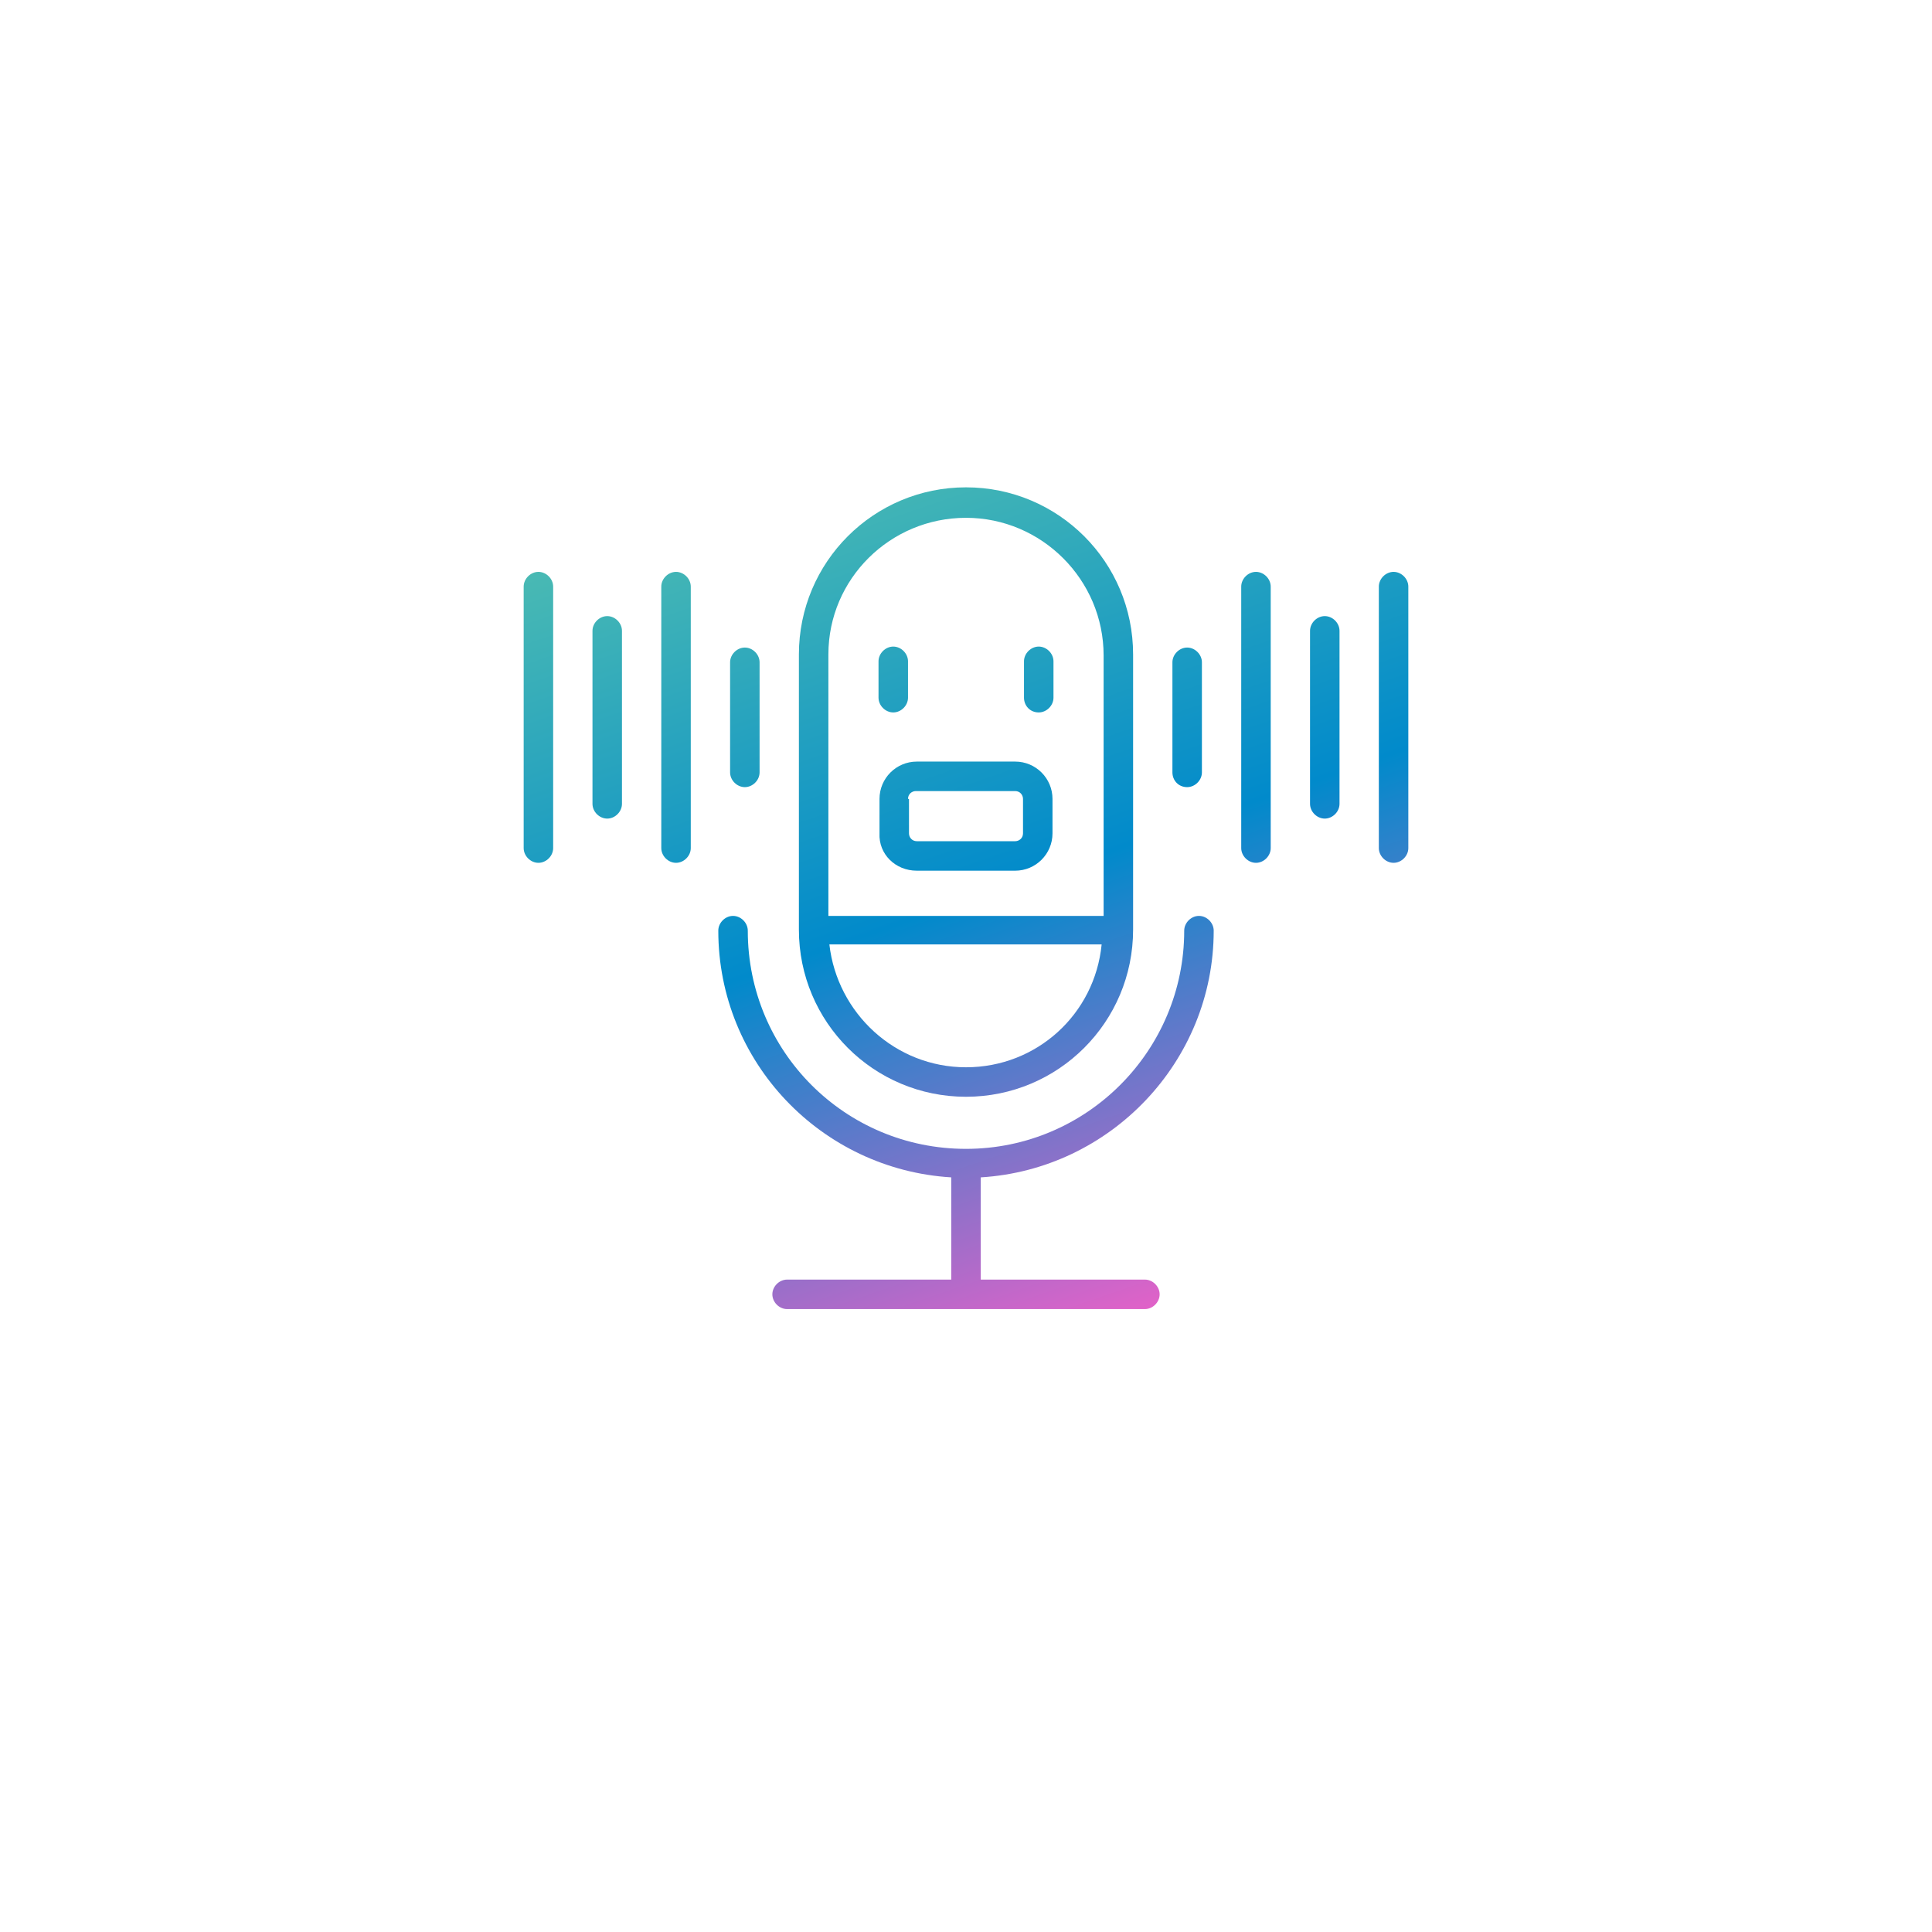 <?xml version="1.0" encoding="UTF-8"?> <svg xmlns="http://www.w3.org/2000/svg" width="114" height="114" viewBox="0 0 114 114" fill="none"><g filter="url(#filter0_d_50_2883)"><rect x="15" y="11" width="84" height="84" rx="13" fill="white"></rect></g><path d="M71.616 54.914C71.616 54.45 71.21 54.044 70.746 54.044C70.282 54.044 69.876 54.45 69.876 54.914C69.876 61.99 64.134 67.79 57 67.79C49.866 67.79 44.124 62.048 44.124 54.914C44.124 54.45 43.718 54.044 43.254 54.044C42.79 54.044 42.384 54.45 42.384 54.914C42.384 62.686 48.474 69.008 56.13 69.472V75.504H46.444C45.98 75.504 45.574 75.91 45.574 76.374C45.574 76.838 45.98 77.244 46.444 77.244H67.556C68.02 77.244 68.426 76.838 68.426 76.374C68.426 75.91 68.02 75.504 67.556 75.504H57.87V69.472C65.526 69.008 71.616 62.628 71.616 54.914Z" fill="url(#paint0_linear_50_2883)"></path><path d="M57 64.716C62.452 64.716 66.86 60.308 66.86 54.856V38.616C66.86 33.164 62.452 28.756 57 28.756C51.548 28.756 47.14 33.164 47.14 38.616V54.856C47.14 60.308 51.548 64.716 57 64.716ZM57 62.976C52.824 62.976 49.402 59.786 48.938 55.726H65.004C64.598 59.844 61.176 62.976 57 62.976ZM57 30.554C61.466 30.554 65.12 34.208 65.12 38.674V54.044H48.88V38.616C48.88 34.15 52.534 30.554 57 30.554Z" fill="url(#paint1_linear_50_2883)"></path><path d="M61.292 42.038C61.756 42.038 62.162 41.632 62.162 41.168V39.022C62.162 38.558 61.756 38.152 61.292 38.152C60.828 38.152 60.422 38.558 60.422 39.022V41.168C60.422 41.632 60.77 42.038 61.292 42.038Z" fill="url(#paint2_linear_50_2883)"></path><path d="M52.708 42.038C53.172 42.038 53.578 41.632 53.578 41.168V39.022C53.578 38.558 53.172 38.152 52.708 38.152C52.244 38.152 51.838 38.558 51.838 39.022V41.168C51.838 41.632 52.244 42.038 52.708 42.038Z" fill="url(#paint3_linear_50_2883)"></path><path d="M35.83 36.354C35.366 36.354 34.96 36.76 34.96 37.224V47.432C34.96 47.896 35.366 48.302 35.83 48.302C36.294 48.302 36.7 47.896 36.7 47.432V37.224C36.7 36.76 36.294 36.354 35.83 36.354Z" fill="url(#paint4_linear_50_2883)"></path><path d="M39.89 33.744C39.426 33.744 39.02 34.15 39.02 34.614V50.042C39.02 50.506 39.426 50.912 39.89 50.912C40.354 50.912 40.76 50.506 40.76 50.042V34.614C40.76 34.15 40.354 33.744 39.89 33.744Z" fill="url(#paint5_linear_50_2883)"></path><path d="M31.77 33.744C31.306 33.744 30.9 34.15 30.9 34.614V50.042C30.9 50.506 31.306 50.912 31.77 50.912C32.234 50.912 32.64 50.506 32.64 50.042V34.614C32.64 34.15 32.234 33.744 31.77 33.744Z" fill="url(#paint6_linear_50_2883)"></path><path d="M43.95 46.446C44.414 46.446 44.82 46.04 44.82 45.576V39.08C44.82 38.616 44.414 38.21 43.95 38.21C43.486 38.21 43.08 38.616 43.08 39.08V45.576C43.08 46.04 43.486 46.446 43.95 46.446Z" fill="url(#paint7_linear_50_2883)"></path><path d="M82.23 33.744C81.766 33.744 81.36 34.15 81.36 34.614V50.042C81.36 50.506 81.766 50.912 82.23 50.912C82.694 50.912 83.1 50.506 83.1 50.042V34.614C83.1 34.15 82.694 33.744 82.23 33.744Z" fill="url(#paint8_linear_50_2883)"></path><path d="M70.05 46.446C70.514 46.446 70.92 46.04 70.92 45.576V39.08C70.92 38.616 70.514 38.21 70.05 38.21C69.586 38.21 69.18 38.616 69.18 39.08V45.576C69.18 46.04 69.528 46.446 70.05 46.446Z" fill="url(#paint9_linear_50_2883)"></path><path d="M78.17 36.354C77.706 36.354 77.3 36.76 77.3 37.224V47.432C77.3 47.896 77.706 48.302 78.17 48.302C78.634 48.302 79.04 47.896 79.04 47.432V37.224C79.04 36.76 78.634 36.354 78.17 36.354Z" fill="url(#paint10_linear_50_2883)"></path><path d="M74.11 33.744C73.646 33.744 73.24 34.15 73.24 34.614V50.042C73.24 50.506 73.646 50.912 74.11 50.912C74.574 50.912 74.98 50.506 74.98 50.042V34.614C74.98 34.15 74.574 33.744 74.11 33.744Z" fill="url(#paint11_linear_50_2883)"></path><path d="M54.1 51.376H59.9C61.118 51.376 62.104 50.39 62.104 49.172V47.142C62.104 45.924 61.118 44.938 59.9 44.938H54.1C52.882 44.938 51.896 45.924 51.896 47.142V49.172C51.838 50.39 52.824 51.376 54.1 51.376ZM53.578 47.142C53.578 46.852 53.81 46.678 54.042 46.678H59.9C60.19 46.678 60.364 46.91 60.364 47.142V49.172C60.364 49.462 60.132 49.636 59.9 49.636H54.1C53.81 49.636 53.636 49.404 53.636 49.172V47.142H53.578Z" fill="url(#paint12_linear_50_2883)"></path><defs><filter id="filter0_d_50_2883" x="0" y="0" width="114" height="114" filterUnits="userSpaceOnUse" color-interpolation-filters="sRGB"><feFlood flood-opacity="0" result="BackgroundImageFix"></feFlood><feColorMatrix in="SourceAlpha" type="matrix" values="0 0 0 0 0 0 0 0 0 0 0 0 0 0 0 0 0 0 127 0" result="hardAlpha"></feColorMatrix><feOffset dy="4"></feOffset><feGaussianBlur stdDeviation="7.5"></feGaussianBlur><feComposite in2="hardAlpha" operator="out"></feComposite><feColorMatrix type="matrix" values="0 0 0 0 0 0 0 0 0 0 0 0 0 0 0 0 0 0 0.1 0"></feColorMatrix><feBlend mode="normal" in2="BackgroundImageFix" result="effect1_dropShadow_50_2883"></feBlend><feBlend mode="normal" in="SourceGraphic" in2="effect1_dropShadow_50_2883" result="shape"></feBlend></filter><linearGradient id="paint0_linear_50_2883" x1="53.085" y1="22.362" x2="72.645" y2="79.086" gradientUnits="userSpaceOnUse"><stop stop-color="#53C0B0"></stop><stop offset="0.507" stop-color="#018ACB"></stop><stop offset="1" stop-color="#FD5DC8"></stop></linearGradient><linearGradient id="paint1_linear_50_2883" x1="53.085" y1="22.362" x2="72.645" y2="79.086" gradientUnits="userSpaceOnUse"><stop stop-color="#53C0B0"></stop><stop offset="0.507" stop-color="#018ACB"></stop><stop offset="1" stop-color="#FD5DC8"></stop></linearGradient><linearGradient id="paint2_linear_50_2883" x1="53.085" y1="22.362" x2="72.645" y2="79.086" gradientUnits="userSpaceOnUse"><stop stop-color="#53C0B0"></stop><stop offset="0.507" stop-color="#018ACB"></stop><stop offset="1" stop-color="#FD5DC8"></stop></linearGradient><linearGradient id="paint3_linear_50_2883" x1="53.085" y1="22.362" x2="72.645" y2="79.086" gradientUnits="userSpaceOnUse"><stop stop-color="#53C0B0"></stop><stop offset="0.507" stop-color="#018ACB"></stop><stop offset="1" stop-color="#FD5DC8"></stop></linearGradient><linearGradient id="paint4_linear_50_2883" x1="53.085" y1="22.362" x2="72.645" y2="79.086" gradientUnits="userSpaceOnUse"><stop stop-color="#53C0B0"></stop><stop offset="0.507" stop-color="#018ACB"></stop><stop offset="1" stop-color="#FD5DC8"></stop></linearGradient><linearGradient id="paint5_linear_50_2883" x1="53.085" y1="22.362" x2="72.645" y2="79.086" gradientUnits="userSpaceOnUse"><stop stop-color="#53C0B0"></stop><stop offset="0.507" stop-color="#018ACB"></stop><stop offset="1" stop-color="#FD5DC8"></stop></linearGradient><linearGradient id="paint6_linear_50_2883" x1="53.085" y1="22.362" x2="72.645" y2="79.086" gradientUnits="userSpaceOnUse"><stop stop-color="#53C0B0"></stop><stop offset="0.507" stop-color="#018ACB"></stop><stop offset="1" stop-color="#FD5DC8"></stop></linearGradient><linearGradient id="paint7_linear_50_2883" x1="53.085" y1="22.362" x2="72.645" y2="79.086" gradientUnits="userSpaceOnUse"><stop stop-color="#53C0B0"></stop><stop offset="0.507" stop-color="#018ACB"></stop><stop offset="1" stop-color="#FD5DC8"></stop></linearGradient><linearGradient id="paint8_linear_50_2883" x1="53.085" y1="22.362" x2="72.645" y2="79.086" gradientUnits="userSpaceOnUse"><stop stop-color="#53C0B0"></stop><stop offset="0.507" stop-color="#018ACB"></stop><stop offset="1" stop-color="#FD5DC8"></stop></linearGradient><linearGradient id="paint9_linear_50_2883" x1="53.085" y1="22.362" x2="72.645" y2="79.086" gradientUnits="userSpaceOnUse"><stop stop-color="#53C0B0"></stop><stop offset="0.507" stop-color="#018ACB"></stop><stop offset="1" stop-color="#FD5DC8"></stop></linearGradient><linearGradient id="paint10_linear_50_2883" x1="53.085" y1="22.362" x2="72.645" y2="79.086" gradientUnits="userSpaceOnUse"><stop stop-color="#53C0B0"></stop><stop offset="0.507" stop-color="#018ACB"></stop><stop offset="1" stop-color="#FD5DC8"></stop></linearGradient><linearGradient id="paint11_linear_50_2883" x1="53.085" y1="22.362" x2="72.645" y2="79.086" gradientUnits="userSpaceOnUse"><stop stop-color="#53C0B0"></stop><stop offset="0.507" stop-color="#018ACB"></stop><stop offset="1" stop-color="#FD5DC8"></stop></linearGradient><linearGradient id="paint12_linear_50_2883" x1="53.085" y1="22.362" x2="72.645" y2="79.086" gradientUnits="userSpaceOnUse"><stop stop-color="#53C0B0"></stop><stop offset="0.507" stop-color="#018ACB"></stop><stop offset="1" stop-color="#FD5DC8"></stop></linearGradient></defs></svg> 